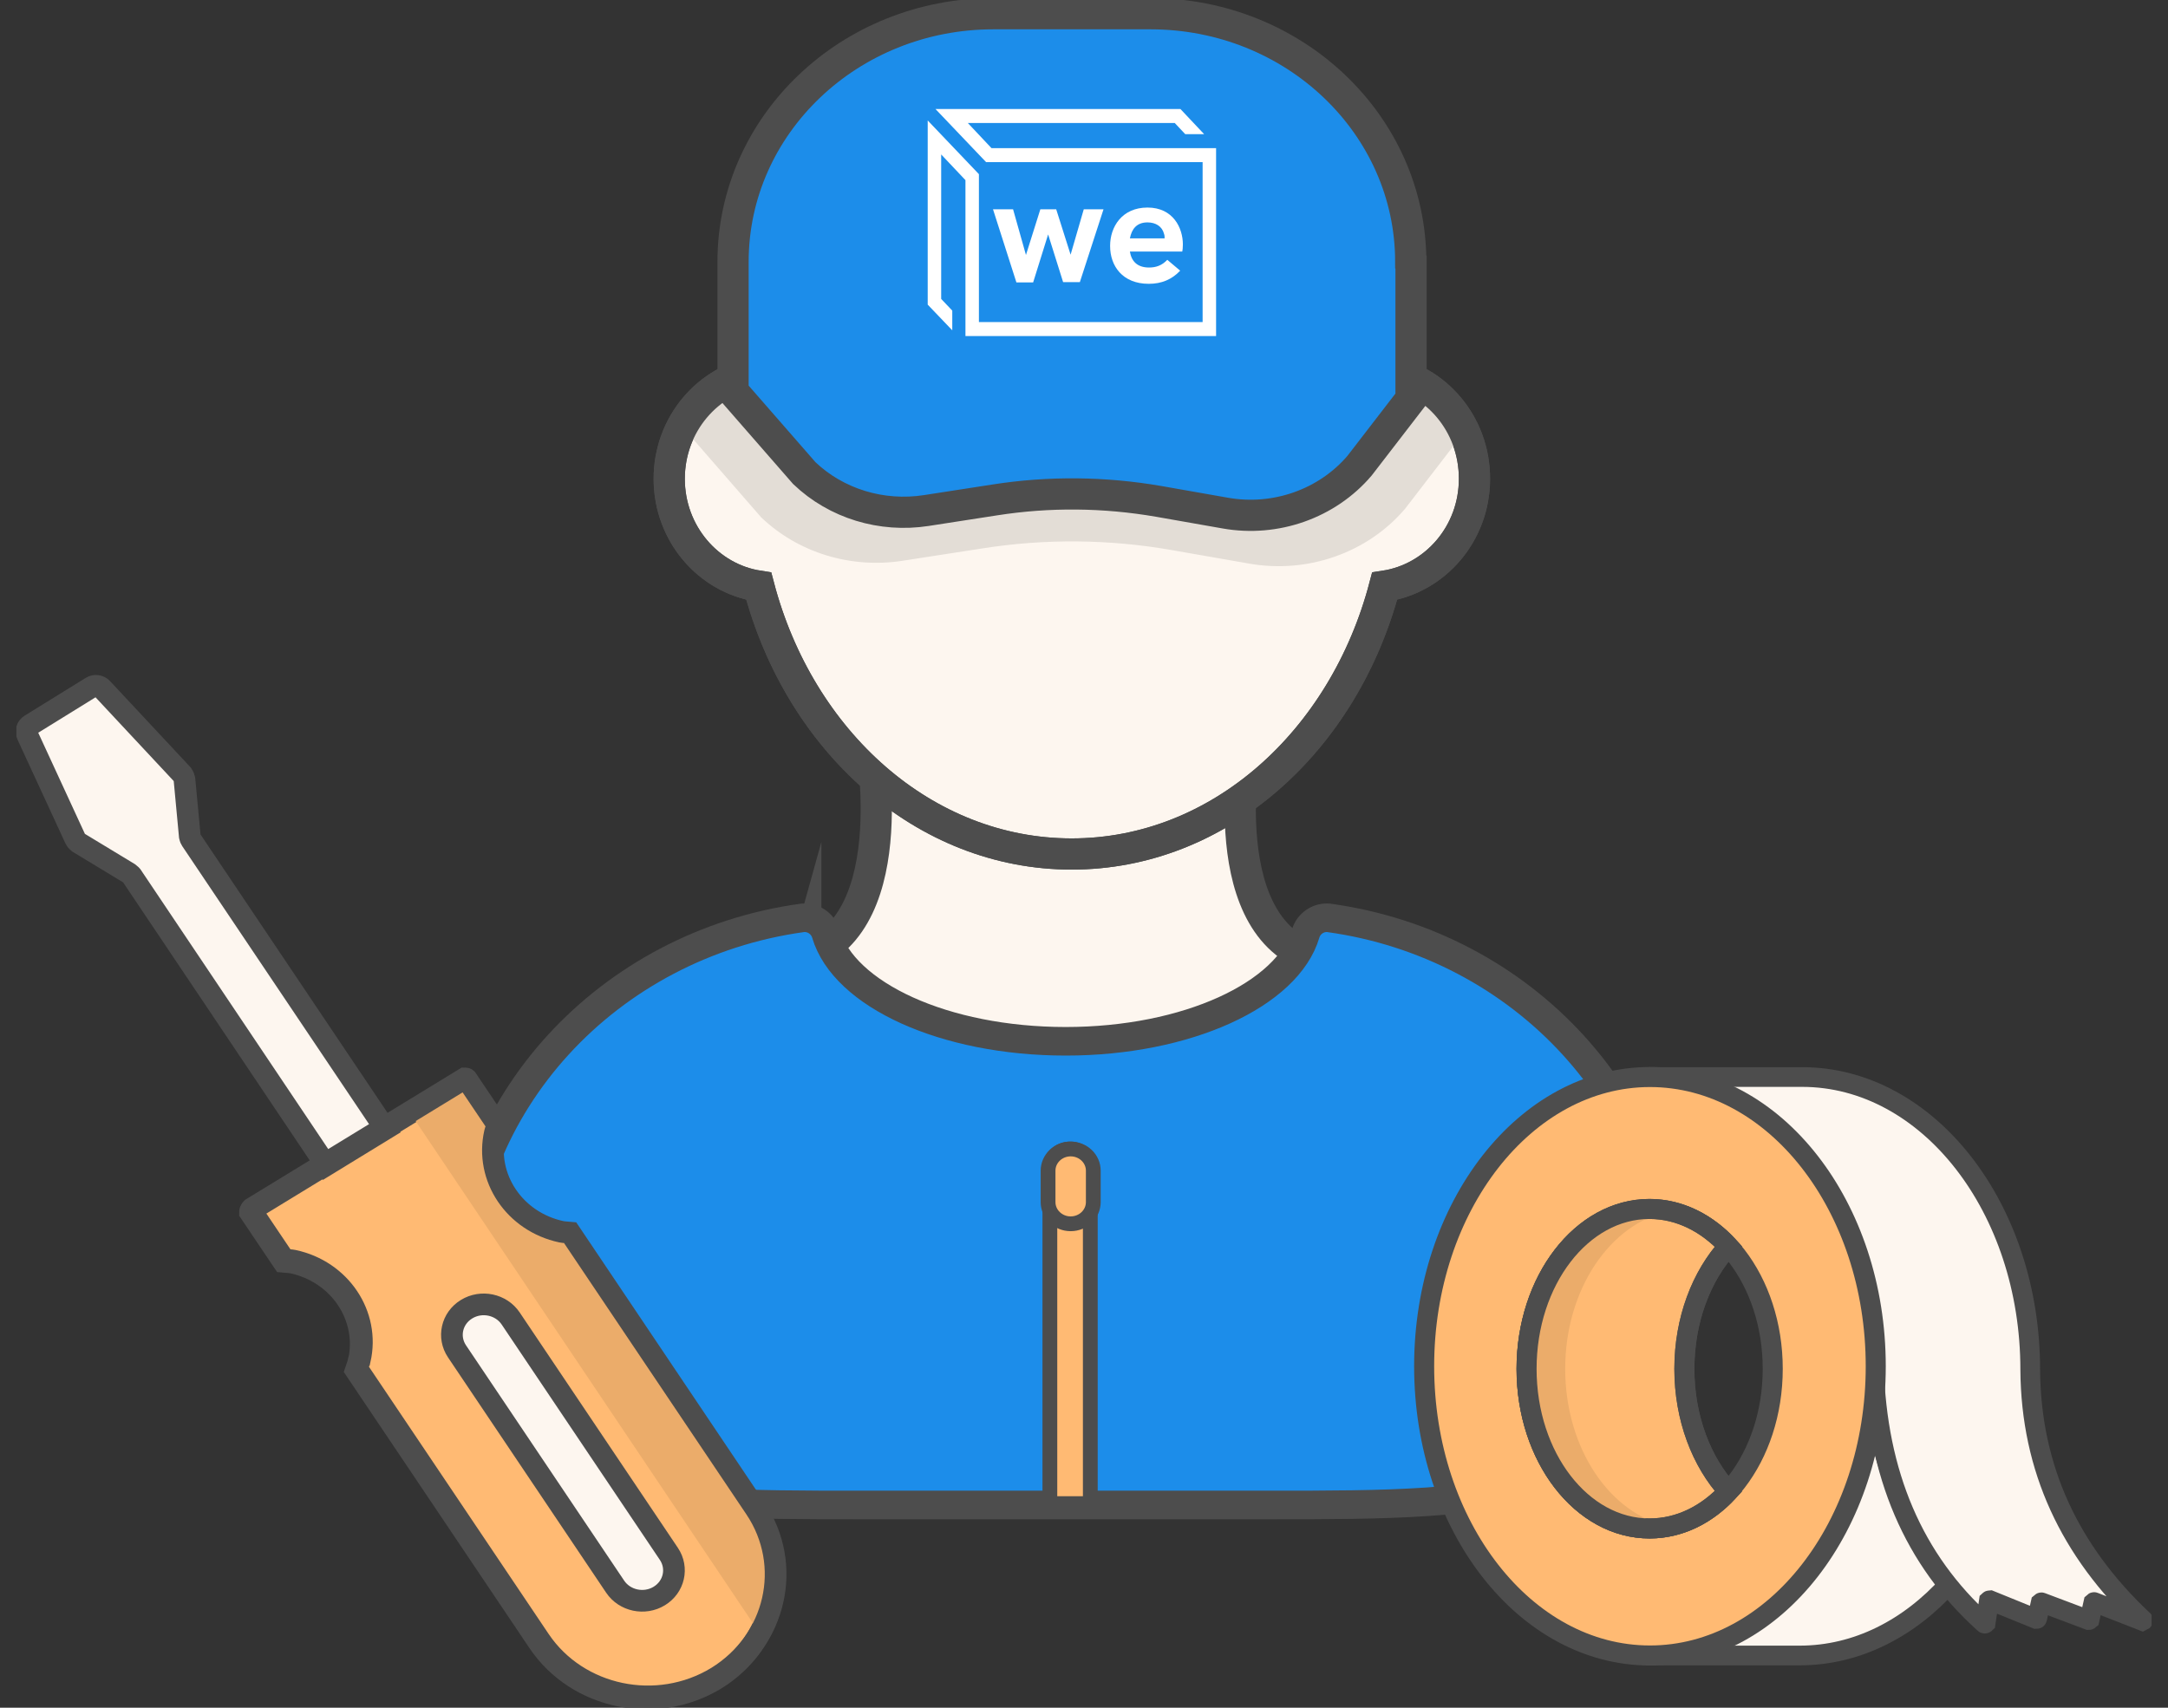 <svg width="66" height="52" viewBox="0 0 66 52" fill="none" xmlns="http://www.w3.org/2000/svg">
<rect x="0" y="0" width="66" height="52" fill="#333333" stroke="none"/>
<g clip-path="url(#clip0_8476_5587)">
<path d="M24.531 29.125C27.603 28.047 26.473 22.344 26.473 22.344H37.959C37.959 22.344 36.829 28.047 39.901 29.125L39.938 32.855L29.864 33.881L23.564 32.594L24.531 29.116V29.125Z" fill="#FDF6EF" stroke="#4D4D4D" stroke-width="0.95" stroke-miterlimit="10"/>
<path d="M40.476 27.951C40.148 27.908 39.838 28.116 39.747 28.429C39.2 30.281 36.137 31.707 32.444 31.707C28.752 31.707 25.689 30.29 25.142 28.429C25.051 28.125 24.75 27.908 24.413 27.951C18.524 28.768 14.002 33.594 14.002 39.436C14.002 45.844 19.454 45.826 26.172 45.826H38.707C45.426 45.826 50.878 45.844 50.878 39.436C50.878 33.594 46.356 28.768 40.467 27.951H40.476Z" fill="#1C8DEA" stroke="#4D4D4D" stroke-width="0.87" stroke-miterlimit="10"/>
<path d="M44.887 14.571C44.887 12.911 43.711 11.546 42.179 11.302C40.976 6.52 37.156 3.025 32.626 3.025C28.095 3.025 24.275 6.52 23.072 11.311C21.549 11.563 20.373 12.919 20.373 14.58C20.373 16.241 21.558 17.614 23.099 17.849C24.339 22.57 28.131 26.004 32.626 26.004C37.12 26.004 40.912 22.57 42.152 17.849C43.693 17.614 44.887 16.249 44.887 14.58V14.571Z" fill="#FDF6EF" stroke="#4D4D4D" stroke-width="0.95" stroke-miterlimit="10"/>
<path d="M42.181 11.302C40.977 6.52 37.158 3.025 32.627 3.025C28.096 3.025 24.276 6.52 23.073 11.311C22.079 11.476 21.24 12.111 20.775 12.998L23.173 15.754C24.303 16.832 25.899 17.319 27.476 17.075L29.892 16.701C31.815 16.397 33.775 16.415 35.69 16.753L38.033 17.162C39.81 17.475 41.634 16.832 42.773 15.493L44.56 13.171C44.113 12.198 43.238 11.485 42.172 11.32L42.181 11.302Z" fill="#E3DDD6"/>
<path d="M32.581 34.986C32.918 34.986 33.192 35.247 33.192 35.569V45.785H31.961V35.569C31.961 35.247 32.234 34.986 32.572 34.986H32.581Z" fill="#FFBA73" stroke="#4D4D4D" stroke-width="0.45" stroke-miterlimit="10"/>
<path d="M33.283 35.647C33.283 35.282 32.975 34.986 32.594 34.986C32.214 34.986 31.906 35.282 31.906 35.647V36.603C31.906 36.968 32.214 37.264 32.594 37.264C32.975 37.264 33.283 36.968 33.283 36.603V35.647Z" fill="#FFBA73" stroke="#4D4D4D" stroke-width="0.45" stroke-miterlimit="10"/>
<path d="M44.887 14.571C44.887 12.911 43.711 11.546 42.179 11.302C40.976 6.52 37.156 3.025 32.626 3.025C28.095 3.025 24.275 6.52 23.072 11.311C21.549 11.563 20.373 12.919 20.373 14.58C20.373 16.241 21.558 17.614 23.099 17.849C24.339 22.57 28.131 26.004 32.626 26.004C37.12 26.004 40.912 22.57 42.152 17.849C43.693 17.614 44.887 16.249 44.887 14.58V14.571Z" stroke="#4D4D4D" stroke-width="0.95" stroke-miterlimit="10"/>
<path d="M42.947 7.973C42.947 3.8 39.401 0.418 35.025 0.418H30.239C25.863 0.418 22.316 3.8 22.316 7.973V11.694V11.92L24.486 14.407C25.462 15.337 26.838 15.755 28.197 15.546L30.275 15.224C31.934 14.963 33.621 14.981 35.28 15.268L37.304 15.624C38.835 15.894 40.403 15.337 41.388 14.181L42.956 12.146V11.312V12.346V7.982L42.947 7.973Z" fill="#1C8DEA" stroke="#4D4D4D" stroke-width="0.95" stroke-miterlimit="10"/>
<path d="M29.801 5.303V9.806H36.611V4.937H30.02L28.479 3.32H35.936L36.657 4.085H36.082L35.763 3.746H29.464L30.184 4.511H37.021V10.232H29.391V5.485L28.652 4.703V9.102L28.99 9.458V10.058L28.242 9.276V3.668L29.801 5.303Z" fill="white"/>
<path d="M30.24 6.373H30.841L31.233 7.764L31.671 6.373H32.154L32.592 7.755L32.993 6.373H33.594L32.874 8.59H32.364L31.908 7.138L31.452 8.599H30.942L30.23 6.373H30.24Z" fill="white"/>
<path d="M33.795 7.485C33.795 6.912 34.151 6.32 34.934 6.32C35.718 6.32 36.01 6.946 36.01 7.442C36.01 7.529 36.001 7.624 35.992 7.659H34.397C34.442 7.946 34.615 8.146 34.98 8.146C35.19 8.146 35.372 8.085 35.536 7.911L35.928 8.242C35.673 8.511 35.363 8.642 34.971 8.642C34.169 8.642 33.795 8.094 33.795 7.494V7.485ZM35.454 7.259C35.454 7.207 35.454 7.164 35.436 7.12C35.381 6.894 35.181 6.772 34.934 6.772C34.597 6.772 34.451 6.981 34.397 7.259H35.454Z" fill="white"/>
<path d="M50.111 50.409C53.758 50.409 56.739 46.775 56.967 42.176C57.259 44.48 57.997 46.532 59.346 48.218C58.125 49.583 56.529 50.409 54.788 50.409H50.12" fill="#FDF6EF"/>
<path d="M50.111 50.409C53.758 50.409 56.739 46.775 56.967 42.176C57.259 44.48 57.997 46.532 59.346 48.218C58.125 49.583 56.529 50.409 54.788 50.409H50.12" stroke="#4D4D4D" stroke-width="0.6" stroke-miterlimit="10"/>
<path d="M50.174 32.795C53.966 32.795 57.048 36.742 57.048 41.602C57.139 44.88 58.251 47.497 60.412 49.436C60.421 49.444 60.439 49.436 60.448 49.427L60.548 48.74C60.548 48.74 60.566 48.723 60.576 48.723L61.989 49.297C61.989 49.297 62.016 49.297 62.016 49.288L62.125 48.801C62.125 48.801 62.144 48.784 62.153 48.792L63.584 49.331C63.584 49.331 63.602 49.331 63.611 49.323L63.73 48.792C63.73 48.792 63.748 48.775 63.757 48.784L65.225 49.357C65.225 49.357 65.261 49.34 65.243 49.331C63.019 47.245 61.825 44.723 61.806 41.706C61.806 36.786 58.698 32.795 54.86 32.795H50.192" fill="#FDF6EF"/>
<path d="M50.174 32.795C53.966 32.795 57.048 36.742 57.048 41.602C57.139 44.88 58.251 47.497 60.412 49.436C60.421 49.444 60.439 49.436 60.448 49.427L60.548 48.74C60.548 48.74 60.566 48.723 60.576 48.723L61.989 49.297C61.989 49.297 62.016 49.297 62.016 49.288L62.125 48.801C62.125 48.801 62.144 48.784 62.153 48.792L63.584 49.331C63.584 49.331 63.602 49.331 63.611 49.323L63.73 48.792C63.73 48.792 63.748 48.775 63.757 48.784L65.225 49.357C65.225 49.357 65.261 49.34 65.243 49.331C63.019 47.245 61.825 44.723 61.806 41.706C61.806 36.786 58.698 32.795 54.86 32.795H50.192" stroke="#4D4D4D" stroke-width="0.6" stroke-miterlimit="10"/>
<path d="M50.229 32.795C46.437 32.795 43.355 36.742 43.355 41.602C43.355 46.462 46.428 50.409 50.229 50.409C54.031 50.409 57.103 46.462 57.103 41.602C57.103 36.742 54.031 32.795 50.229 32.795ZM50.22 46.54C48.151 46.54 46.473 44.367 46.473 41.68C46.473 38.994 48.151 36.82 50.22 36.82C52.289 36.82 53.967 38.994 53.967 41.68C53.967 44.367 52.289 46.54 50.22 46.54Z" fill="#FFBA73" stroke="#4D4D4D" stroke-width="0.61" stroke-miterlimit="10"/>
<path d="M51.277 41.681C51.277 40.186 51.797 38.847 52.617 37.951C51.97 37.247 51.131 36.812 50.219 36.812C48.15 36.812 46.473 38.995 46.473 41.681C46.473 44.368 48.15 46.541 50.219 46.541C51.131 46.541 51.97 46.115 52.617 45.411C51.797 44.516 51.277 43.177 51.277 41.681Z" fill="#FFBA73" stroke="#4D4D4D" stroke-width="0.61" stroke-miterlimit="10"/>
<path d="M47.649 41.68C47.649 39.255 49.025 37.246 50.812 36.881C50.621 36.838 50.42 36.82 50.219 36.82C48.15 36.82 46.473 38.994 46.473 41.68C46.473 44.367 48.15 46.54 50.219 46.54C50.42 46.54 50.621 46.514 50.812 46.48C49.016 46.114 47.649 44.106 47.649 41.68Z" fill="#EBAC6A"/>
<path d="M51.277 41.681C51.277 40.186 51.797 38.847 52.617 37.951C51.97 37.247 51.131 36.812 50.219 36.812C48.15 36.812 46.473 38.995 46.473 41.681C46.473 44.368 48.15 46.541 50.219 46.541C51.131 46.541 51.97 46.115 52.617 45.411C51.797 44.516 51.277 43.177 51.277 41.681Z" stroke="#4D4D4D" stroke-width="0.61" stroke-miterlimit="10"/>
<path d="M10.921 41.464C11.23 40.099 10.328 38.752 8.897 38.447C8.806 38.43 8.714 38.43 8.623 38.421L7.611 36.917C7.611 36.917 7.611 36.874 7.62 36.865L14.111 32.9C14.111 32.9 14.157 32.9 14.166 32.909L15.114 34.318C15.087 34.396 15.05 34.474 15.032 34.552C14.722 35.917 15.625 37.265 17.056 37.569C17.147 37.587 17.229 37.587 17.32 37.595L22.963 45.994C24.121 47.724 23.592 50.019 21.787 51.132C19.973 52.236 17.566 51.732 16.399 50.011L10.829 41.725C10.857 41.638 10.893 41.56 10.912 41.473L10.921 41.464Z" fill="#FFBA73" stroke="#4D4D4D" stroke-width="0.66" stroke-miterlimit="10"/>
<path d="M3.107 20.962L5.55 23.579C5.55 23.579 5.605 23.666 5.614 23.718L5.778 25.466C5.778 25.466 5.796 25.544 5.815 25.57L11.731 34.377L9.926 35.482L4.01 26.666C4.01 26.666 3.964 26.613 3.937 26.596L2.387 25.657C2.387 25.657 2.314 25.596 2.296 25.553L0.828 22.371C0.782 22.266 0.819 22.136 0.919 22.075L2.788 20.919C2.888 20.858 3.025 20.875 3.107 20.962Z" fill="#FDF6EF" stroke="#4D4D4D" stroke-width="0.66" stroke-miterlimit="10"/>
<path d="M18.727 48.313C19.018 48.746 19.62 48.873 20.071 48.597C20.523 48.321 20.653 47.747 20.362 47.314L15.547 40.148C15.257 39.715 14.655 39.588 14.204 39.864C13.752 40.14 13.622 40.714 13.912 41.147L18.727 48.313Z" fill="#FDF6EF" stroke="#4D4D4D" stroke-width="0.66" stroke-miterlimit="10"/>
<path d="M14.11 32.891C14.11 32.891 14.147 32.891 14.156 32.899L15.104 34.316C15.077 34.395 15.04 34.464 15.022 34.542C14.712 35.907 15.615 37.255 17.046 37.559C17.128 37.577 17.21 37.577 17.301 37.586L23.017 46.097C23.628 47.08 23.354 48.505 22.981 49.514L12.506 33.916L14.101 32.891H14.11Z" fill="#EBAC6A"/>
<path d="M10.956 41.402C11.266 40.037 10.363 38.689 8.932 38.385C8.841 38.367 8.75 38.367 8.658 38.359L7.646 36.855C7.646 36.855 7.646 36.811 7.656 36.802L14.146 32.838C14.146 32.838 14.192 32.838 14.201 32.847L15.149 34.255C15.122 34.333 15.085 34.411 15.067 34.49C14.757 35.855 15.66 37.202 17.091 37.507C17.182 37.524 17.264 37.524 17.355 37.533L22.998 45.931C24.156 47.661 23.628 49.957 21.823 51.07C20.008 52.174 17.602 51.669 16.435 49.948L10.865 41.663C10.892 41.576 10.928 41.497 10.947 41.41L10.956 41.402Z" stroke="#4D4D4D" stroke-width="0.66" stroke-miterlimit="10"/>
</g>
<defs>
<clipPath id="clip0_8476_5587">
<rect width="65" height="52" fill="white" transform="translate(0.5)"/>
</clipPath>
</defs>
</svg>
